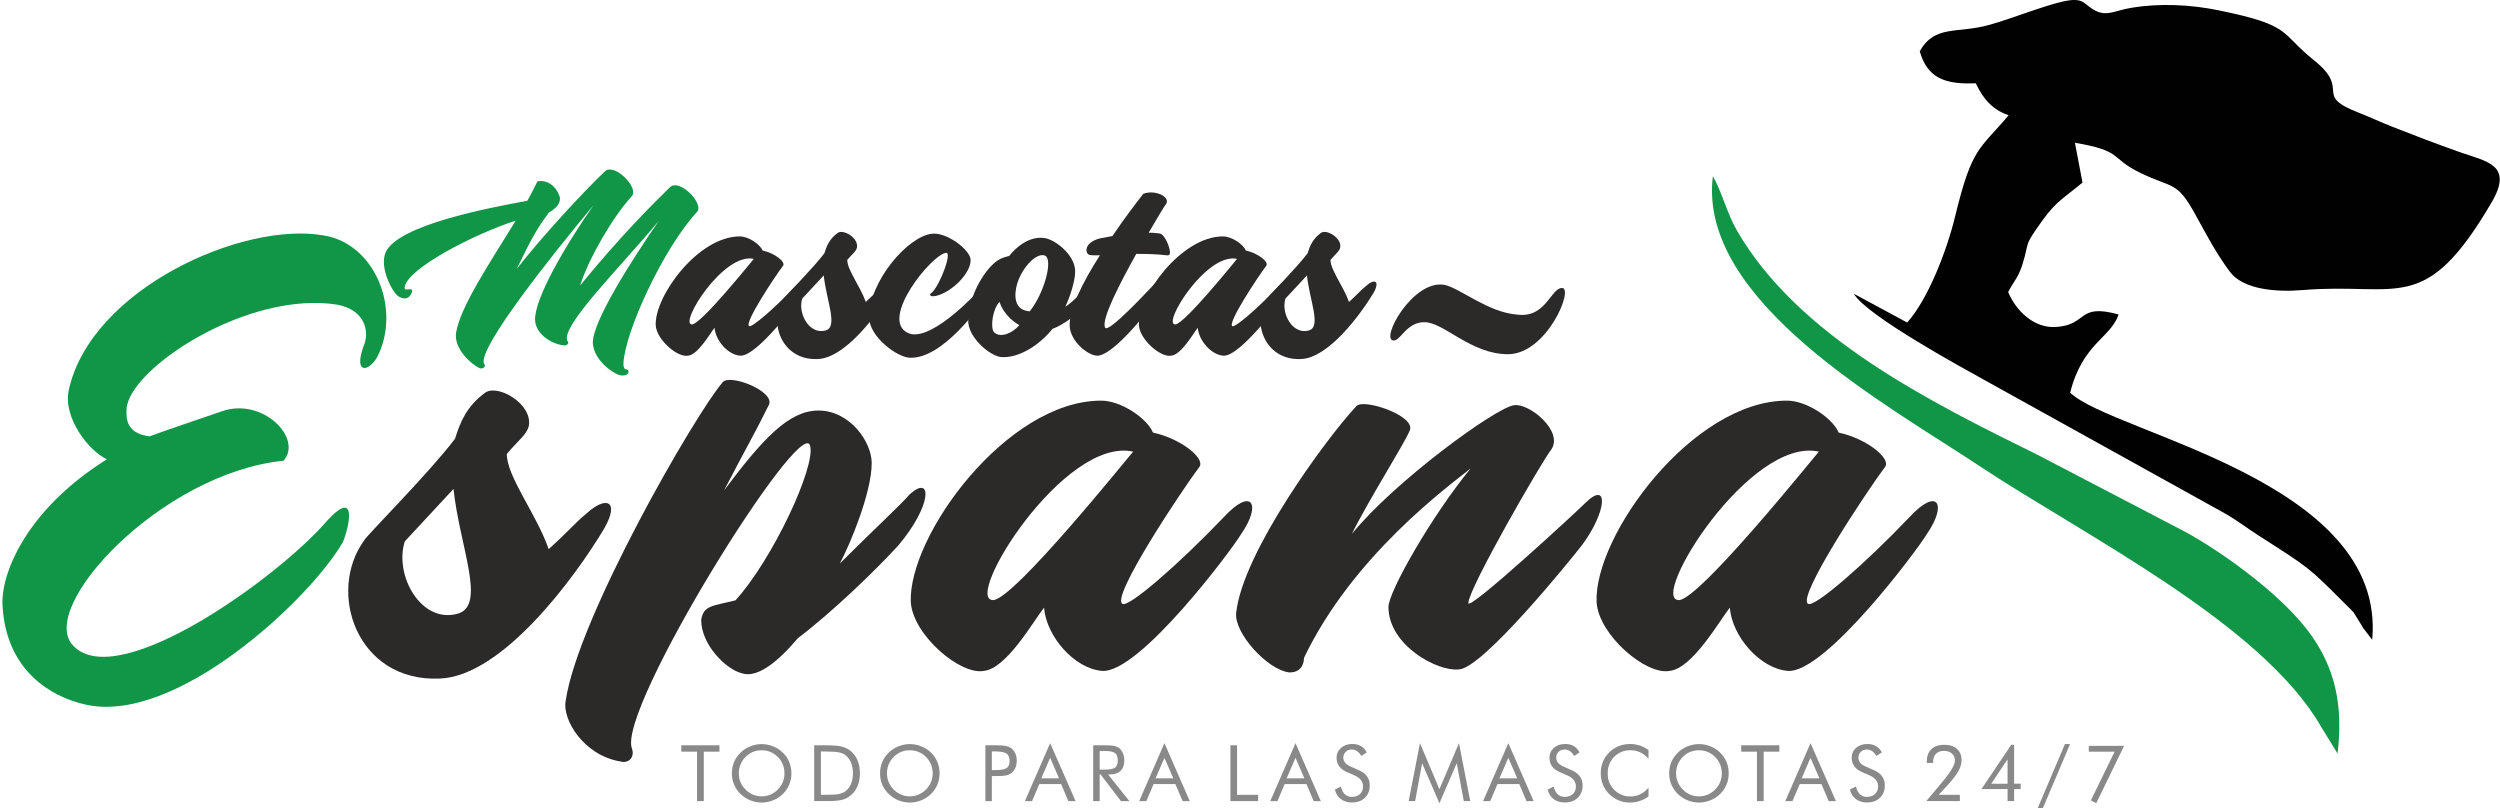 <?xml version="1.0" encoding="UTF-8"?>
<!DOCTYPE svg PUBLIC "-//W3C//DTD SVG 1.1//EN" "http://www.w3.org/Graphics/SVG/1.1/DTD/svg11.dtd">
<!-- Creator: CorelDRAW X8 -->
<svg xmlns="http://www.w3.org/2000/svg" xml:space="preserve" width="300px" height="97px" version="1.1" style="shape-rendering:geometricPrecision; text-rendering:geometricPrecision; image-rendering:optimizeQuality; fill-rule:evenodd; clip-rule:evenodd"
viewBox="0 0 29023 9386"
 xmlns:xlink="http://www.w3.org/1999/xlink">
 <defs>
  <style type="text/css">
   <![CDATA[
    .fil0 {fill:#010101}
    .fil1 {fill:#119546}
    .fil2 {fill:#898989;fill-rule:nonzero}
    .fil4 {fill:#2B2A29;fill-rule:nonzero}
    .fil3 {fill:#119546;fill-rule:nonzero}
   ]]>
  </style>
 </defs>
 <g id="Capa_x0020_1">
  <g id="_2197775453152">
   <g>
    <path class="fil0" d="M22288 596c89,306 286,387 651,371 91,195 204,309 381,372 -344,408 -424,362 -623,1182 -97,398 -316,960 -555,1224l-619 -334c149,258 1300,881 1524,1006l2780 1542c169,97 249,166 398,261 609,390 572,362 1020,809 109,109 56,47 135,169 18,28 47,78 60,98l102 133c169,-1851 -3010,-2393 -3507,-2869 142,-573 474,-639 562,-908 -485,-136 -353,124 -731,145 -257,15 -464,-195 -551,-406 67,-131 120,-168 169,-332 76,-248 20,-198 160,-402 220,-321 261,-311 534,-537l-88 -462c568,96 398,175 759,349 385,187 421,90 637,480 132,239 241,450 402,667 156,210 538,240 850,214 1110,-92 1413,311 2191,-1019 258,-441 -65,-474 -380,-586 -254,-90 -528,-194 -776,-292 -139,-55 -262,-113 -394,-165 -532,-208 -73,-254 -513,-606 -404,-323 -244,-403 -1102,-579 -324,-67 -687,-87 -1026,-29 -181,30 -270,99 -404,35 -145,-69 -124,-167 -381,-110 -219,48 -598,199 -850,270 -379,108 -639,-5 -815,309z"/>
    <path class="fil1" d="M27140 8750c65,-558 -27,-974 -300,-1366 -305,-438 -974,-932 -1447,-1197l-1737 -906c-1264,-623 -2781,-1377 -3491,-2605 -114,-197 -184,-473 -279,-630 -180,1455 2040,2663 3086,3359 1209,804 3287,1829 3978,3036l190 309z"/>
   </g>
   <polygon class="fil2" points="8091,9302 8091,8728 7908,8728 7908,8654 8351,8654 8351,8728 8169,8728 8169,9302 "/>
   <path id="1" class="fil2" d="M8841 9247c35,0 69,-7 101,-20 32,-14 61,-33 86,-59 26,-25 45,-54 58,-86 14,-32 20,-67 20,-102 0,-37 -6,-71 -20,-104 -13,-33 -32,-62 -58,-87 -25,-25 -54,-44 -86,-58 -31,-13 -65,-19 -101,-19 -36,0 -70,6 -102,19 -32,14 -61,33 -85,58 -26,26 -45,55 -58,87 -14,33 -20,67 -20,104 0,35 6,69 19,101 13,32 33,61 59,87 26,26 54,45 86,59 32,13 65,20 101,20zm346 -267c0,46 -9,89 -26,130 -17,41 -42,78 -74,110 -33,31 -71,56 -113,73 -43,17 -87,26 -133,26 -46,0 -90,-9 -132,-26 -42,-17 -80,-42 -113,-73 -33,-32 -58,-69 -75,-110 -17,-41 -26,-84 -26,-130 0,-47 9,-90 26,-132 17,-41 42,-77 75,-109 33,-32 70,-56 113,-73 42,-17 86,-26 132,-26 46,0 90,9 133,26 43,17 80,41 113,73 32,31 57,68 74,109 17,41 26,85 26,132z"/>
   <path id="2" class="fil2" d="M9529 9229l49 0c79,0 134,-3 165,-10 31,-7 56,-19 77,-36 26,-22 46,-50 60,-85 14,-35 21,-75 21,-120 0,-45 -7,-85 -21,-120 -13,-34 -34,-62 -60,-85 -21,-17 -47,-29 -78,-36 -31,-7 -86,-11 -164,-11l-49 0 0 503zm-78 73l0 -648 124 0c92,0 157,5 194,14 38,10 71,25 99,47 37,29 66,65 85,110 19,44 29,96 29,154 0,57 -10,108 -29,153 -19,44 -47,81 -85,109 -28,22 -60,38 -96,47 -36,9 -93,14 -169,14l-28 0 -124 0z"/>
   <path id="3" class="fil2" d="M10562 9247c35,0 69,-7 100,-20 32,-14 61,-33 87,-59 25,-25 45,-54 58,-86 13,-32 20,-67 20,-102 0,-37 -7,-71 -20,-104 -14,-33 -33,-62 -58,-87 -25,-25 -54,-44 -86,-58 -32,-13 -66,-19 -101,-19 -36,0 -70,6 -103,19 -32,14 -60,33 -85,58 -25,26 -45,55 -58,87 -13,33 -20,67 -20,104 0,35 7,69 20,101 13,32 32,61 58,87 26,26 55,45 86,59 32,13 66,20 102,20zm345 -267c0,46 -8,89 -25,130 -17,41 -42,78 -75,110 -33,31 -70,56 -113,73 -43,17 -87,26 -132,26 -46,0 -90,-9 -133,-26 -42,-17 -79,-42 -112,-73 -33,-32 -58,-69 -76,-110 -17,-41 -25,-84 -25,-130 0,-47 8,-90 25,-132 18,-41 43,-77 76,-109 32,-32 70,-56 112,-73 43,-17 87,-26 133,-26 46,0 90,9 132,26 43,17 81,41 113,73 33,31 58,68 75,109 17,41 25,85 25,132z"/>
   <path id="4" class="fil2" d="M11514 9011l0 291 -75 0 0 -648 135 0c48,0 83,3 105,8 23,5 42,13 59,25 20,14 36,35 48,60 12,26 17,54 17,86 0,31 -5,59 -17,85 -12,26 -28,46 -48,61 -17,11 -36,20 -59,25 -22,5 -57,7 -105,7l-21 0 -39 0zm0 -69l39 0c66,0 110,-8 133,-24 23,-15 34,-42 34,-81 0,-41 -12,-70 -35,-87 -23,-16 -68,-25 -132,-25l-39 0 0 217z"/>
   <path id="5" class="fil2" d="M12191 8799l-103 239 206 0 -103 -239zm0 -170l295 673 -84 0 -84 -198 -253 0 -84 198 -83 0 293 -673z"/>
   <path id="6" class="fil2" d="M12691 9302l0 -648 152 0c43,0 75,3 95,8 20,5 38,13 54,25 19,15 33,35 44,60 11,25 16,53 16,84 0,53 -15,93 -44,121 -30,27 -73,41 -131,41l-13 0 247 309 -98 0 -236 -309 -11 0 0 309 -75 0zm75 -582l0 216 59 0c60,0 100,-8 121,-23 20,-16 30,-43 30,-81 0,-42 -10,-71 -31,-87 -21,-17 -61,-25 -120,-25l-59 0z"/>
   <path id="7" class="fil2" d="M13518 8799l-103 239 206 0 -103 -239zm0 -170l294 673 -83 0 -84 -198 -253 0 -84 198 -83 0 293 -673z"/>
   <polygon id="8" class="fil2" points="14284,9302 14284,8654 14361,8654 14361,9229 14606,9229 14606,9302 "/>
   <path id="9" class="fil2" d="M15040 8799l-103 239 206 0 -103 -239zm0 -170l294 673 -83 0 -84 -198 -253 0 -84 198 -83 0 293 -673z"/>
   <path id="10" class="fil2" d="M15775 8943c42,18 74,41 95,71 22,30 32,65 32,106 0,59 -19,107 -57,144 -37,36 -88,54 -150,54 -51,0 -94,-13 -128,-39 -35,-26 -58,-63 -70,-111l70 -35c9,40 25,69 46,90 22,20 49,30 82,30 38,0 70,-11 94,-33 24,-23 35,-52 35,-87 0,-29 -8,-54 -25,-76 -16,-21 -41,-39 -75,-54l-79 -34c-43,-18 -75,-41 -96,-69 -21,-28 -32,-62 -32,-102 0,-46 18,-84 52,-114 34,-30 78,-45 131,-45 39,0 72,8 101,25 28,16 50,41 66,73l-63 41c-15,-25 -31,-44 -49,-56 -18,-12 -38,-19 -61,-19 -29,0 -53,9 -71,27 -18,18 -28,40 -28,68 0,23 7,42 22,59 14,17 36,32 65,45l93 41z"/>
   <polygon id="11" class="fil2" points="16711,9327 16510,8862 16429,9302 16354,9302 16485,8629 16711,9164 16938,8629 17069,9302 16994,9302 16912,8862 "/>
   <path id="12" class="fil2" d="M17511 8799l-103 239 206 0 -103 -239zm0 -170l294 673 -83 0 -84 -198 -253 0 -84 198 -83 0 293 -673z"/>
   <path id="13" class="fil2" d="M18246 8943c42,18 74,41 95,71 22,30 33,65 33,106 0,59 -20,107 -57,144 -38,36 -88,54 -151,54 -51,0 -94,-13 -128,-39 -35,-26 -58,-63 -70,-111l70 -35c9,40 25,69 46,90 22,20 49,30 82,30 39,0 70,-11 94,-33 24,-23 36,-52 36,-87 0,-29 -9,-54 -25,-76 -17,-21 -42,-39 -76,-54l-78 -34c-44,-18 -76,-41 -97,-69 -21,-28 -31,-62 -31,-102 0,-46 17,-84 51,-114 34,-30 78,-45 131,-45 39,0 73,8 101,25 28,16 51,41 66,73l-63 41c-15,-25 -31,-44 -49,-56 -18,-12 -38,-19 -61,-19 -29,0 -52,9 -71,27 -18,18 -27,40 -27,68 0,23 7,42 21,59 14,17 36,32 66,45l92 41z"/>
   <path id="14" class="fil2" d="M19139 8809c-31,-33 -64,-58 -99,-74 -35,-16 -74,-24 -116,-24 -34,0 -68,7 -100,20 -33,14 -61,34 -85,58 -25,26 -43,55 -56,86 -12,32 -18,67 -18,105 0,30 3,58 11,84 7,25 18,48 33,69 26,37 58,66 96,86 37,20 78,29 122,29 42,0 80,-8 115,-25 36,-17 68,-43 97,-77l0 102c-32,24 -67,41 -104,53 -37,12 -75,18 -114,18 -34,0 -68,-5 -100,-15 -33,-10 -63,-25 -91,-45 -48,-32 -84,-73 -108,-120 -25,-48 -38,-100 -38,-158 0,-49 8,-95 25,-136 17,-41 42,-77 76,-111 33,-32 70,-56 110,-71 40,-16 84,-24 131,-24 38,0 74,6 109,17 35,11 70,29 104,53l0 100z"/>
   <path id="15" class="fil2" d="M19725 9247c35,0 69,-7 101,-20 32,-14 60,-33 86,-59 25,-25 45,-54 58,-86 13,-32 20,-67 20,-102 0,-37 -7,-71 -20,-104 -14,-33 -33,-62 -58,-87 -25,-25 -54,-44 -86,-58 -32,-13 -66,-19 -101,-19 -36,0 -70,6 -103,19 -32,14 -60,33 -85,58 -25,26 -45,55 -58,87 -13,33 -20,67 -20,104 0,35 7,69 20,101 13,32 33,61 58,87 26,26 55,45 86,59 32,13 66,20 102,20zm345 -267c0,46 -8,89 -25,130 -17,41 -42,78 -75,110 -33,31 -70,56 -113,73 -43,17 -87,26 -132,26 -46,0 -90,-9 -132,-26 -43,-17 -80,-42 -113,-73 -33,-32 -58,-69 -76,-110 -17,-41 -25,-84 -25,-130 0,-47 8,-90 25,-132 18,-41 43,-77 76,-109 32,-32 70,-56 112,-73 43,-17 87,-26 133,-26 46,0 90,9 133,26 42,17 80,41 112,73 33,31 58,68 75,109 17,41 25,85 25,132z"/>
   <polygon id="16" class="fil2" points="20398,9302 20398,8728 20215,8728 20215,8654 20658,8654 20658,8728 20476,8728 20476,9302 "/>
   <path id="17" class="fil2" d="M21020 8799l-103 239 206 0 -103 -239zm0 -170l295 673 -84 0 -84 -198 -252 0 -85 198 -83 0 293 -673z"/>
   <path id="18" class="fil2" d="M21756 8943c42,18 73,41 95,71 21,30 32,65 32,106 0,59 -19,107 -57,144 -38,36 -88,54 -151,54 -51,0 -93,-13 -128,-39 -34,-26 -57,-63 -70,-111l70 -35c10,40 25,69 47,90 22,20 49,30 81,30 39,0 70,-11 94,-33 24,-23 36,-52 36,-87 0,-29 -8,-54 -25,-76 -17,-21 -42,-39 -75,-54l-79 -34c-43,-18 -75,-41 -96,-69 -21,-28 -32,-62 -32,-102 0,-46 17,-84 51,-114 35,-30 78,-45 131,-45 39,0 73,8 101,25 29,16 51,41 67,73l-64 41c-14,-25 -30,-44 -48,-56 -18,-12 -39,-19 -61,-19 -29,0 -53,9 -71,27 -19,18 -28,40 -28,68 0,23 7,42 21,59 14,17 36,32 66,45l93 41z"/>
   <path id="19" class="fil2" d="M22754 9229l0 73 -390 0 136 -162c9,-11 22,-26 39,-47 106,-124 158,-212 158,-261 0,-33 -11,-61 -35,-82 -23,-21 -54,-31 -92,-31 -41,0 -72,11 -94,34 -22,23 -33,56 -33,99l0 7 -72 0c0,-2 -1,-5 -1,-9 0,-4 0,-6 0,-8 0,-61 18,-109 53,-143 36,-34 86,-51 150,-51 63,0 112,16 147,48 36,31 54,75 54,132 0,40 -13,82 -37,126 -24,43 -66,98 -127,165l-102 110 246 0z"/>
   <path id="20" class="fil2" d="M23308 9302l0 -140 -303 0 346 -514 33 0 0 452 76 0 0 62 -76 0 0 140 -76 0zm0 -202l0 -284 -189 284 189 0z"/>
   <polygon id="21" class="fil2" points="23974,8640 24034,8640 23717,9386 23657,9386 "/>
   <polygon id="22" class="fil2" points="24275,9294 24551,8728 24251,8728 24251,8661 24661,8661 24338,9326 "/>
   <path class="fil3" d="M4474 2932c-74,180 82,465 148,508 98,62 148,-4 160,-55 12,-62 -97,12 -86,-51 31,-218 808,-616 1288,-772l-8 15c-300,488 -632,984 -683,1284 -31,191 184,375 273,414 51,15 78,-32 51,-51 -78,-176 804,-1280 1272,-1842 -335,480 -691,1093 -679,1339 12,160 184,269 324,288 51,12 78,-31 51,-50 -78,-172 593,-832 1061,-1393 -332,480 -776,1182 -765,1420 12,207 262,374 336,374 78,4 90,-46 70,-66 -12,-12 -51,16 -51,-74 16,-363 461,-1334 855,-1760 86,-97 -207,-394 -316,-285 -203,199 -570,562 -1042,1140 102,-320 382,-800 601,-1038 86,-98 -207,-394 -316,-285 -246,234 -730,757 -1022,1132 195,-402 253,-492 374,-656 74,-43 129,-94 129,-160 8,-19 -66,-234 -261,-203 -32,63 -71,145 -118,226 -417,78 -1506,277 -1646,601z"/>
   <path id="1" class="fil4" d="M9215 3342c-234,246 -488,464 -519,445 -63,-31 300,-578 394,-702 31,-43 -94,-145 -238,-176 -31,-74 -164,-164 -265,-164 -484,0 -992,695 -976,1034 12,168 254,375 375,351 117,-11 257,-261 308,-324 12,149 156,313 296,324 192,16 672,-628 714,-702 106,-152 55,-242 -89,-86zm-1183 425c-156,0 363,-839 718,-761 -15,16 -612,761 -718,761z"/>
   <path id="2" class="fil4" d="M9722 2706c-90,66 -125,144 -152,234 -133,176 -453,496 -465,519 -195,265 -39,730 387,710 320,-11 690,-515 843,-768 82,-145 7,-168 -90,-78 -63,50 -82,81 -195,183 -63,-180 -215,-371 -215,-488 63,-74 102,-97 113,-144 20,-113 -164,-219 -226,-168zm-141 1132c-187,50 -323,-199 -269,-371l250 -269c31,296 172,601 19,640z"/>
   <path id="3" class="fil4" d="M10865 3436c188,-43 414,-273 402,-426 -12,-113 -277,-316 -449,-296 -281,31 -729,554 -729,968 0,234 335,472 476,472 374,11 796,-574 944,-785 31,-54 82,-253 -62,-89 -184,214 -675,702 -910,585 -331,-160 281,-913 445,-929 74,-11 -66,363 -160,457 -43,27 -31,58 43,43z"/>
   <path id="4" class="fil4" d="M12719 3213c-90,121 -297,324 -352,348 51,-102 114,-301 114,-398 11,-180 -203,-367 -348,-398 -191,-32 -351,121 -417,206 -31,12 -94,16 -168,78 -133,114 -297,379 -308,664 -12,199 250,421 382,433 191,15 429,-121 597,-328 94,-31 324,-172 449,-359 62,-105 179,-351 51,-246zm-582 -242c86,55 -15,433 -183,644 -187,-12 -184,-191 -145,-324 63,-199 235,-370 328,-320zm-601 882c-39,-51 -15,-265 67,-347 58,172 206,257 230,269 -90,106 -234,152 -297,78z"/>
   <path id="5" class="fil4" d="M13538 2964c27,3 39,0 43,-20 12,-51 -59,-234 -125,-234 -47,-4 -58,-8 -121,-8 113,-191 176,-300 203,-335 51,-82 -129,-168 -265,-117 -106,136 -219,284 -359,491l-145 27c-195,51 -171,180 -121,192 20,4 59,7 121,4 -199,310 -363,637 -351,827 12,171 199,328 312,339 195,16 664,-599 710,-677 129,-171 82,-275 -42,-151 -47,47 -539,583 -570,501 -43,-97 168,-505 363,-855 129,0 253,4 347,16z"/>
   <path id="6" class="fil4" d="M14826 3342c-234,246 -488,464 -519,445 -63,-31 300,-578 394,-702 31,-43 -94,-145 -238,-176 -31,-74 -164,-164 -266,-164 -483,0 -991,695 -975,1034 12,168 254,375 375,351 117,-11 257,-261 308,-324 12,149 156,313 296,324 192,16 671,-628 714,-702 106,-152 55,-242 -89,-86zm-1183 425c-156,0 363,-839 718,-761 -15,16 -612,761 -718,761z"/>
   <path id="7" class="fil4" d="M15333 2706c-90,66 -125,144 -152,234 -133,176 -453,496 -465,519 -195,265 -39,730 387,710 320,-11 690,-515 843,-768 81,-145 7,-168 -90,-78 -63,50 -82,81 -195,183 -63,-180 -215,-371 -215,-488 62,-74 102,-97 113,-144 20,-113 -164,-219 -226,-168zm-141 1132c-187,50 -323,-199 -269,-371l250 -269c31,296 172,601 19,640z"/>
   <path class="fil3" d="M1733 5067c-257,-35 -274,-185 -266,-318 27,-468 1406,-1379 2449,-1211 318,62 380,310 301,486 -115,327 62,292 159,124 283,-548 -18,-1317 -619,-1414 -946,-168 -2705,627 -2961,1794 -71,318 229,707 442,805 -946,592 -1238,1343 -1211,1706 44,751 565,1052 954,1140 1043,248 2608,-1211 2997,-1883 71,-168 177,-636 -177,-256 -557,654 -2431,2007 -2952,1459 -434,-434 1016,-2007 2440,-2149 229,-256 -239,-742 -717,-574 -380,132 -627,212 -839,291z"/>
   <path id="1" class="fil4" d="M5625 4564c-203,150 -282,327 -344,530 -301,398 -1026,1123 -1052,1176 -442,601 -89,1653 875,1609 725,-27 1565,-1167 1909,-1742 186,-327 18,-380 -203,-177 -141,115 -186,186 -442,416 -141,-407 -486,-840 -486,-1105 141,-168 230,-221 256,-327 44,-257 -371,-495 -513,-380zm-318 2563c-424,115 -734,-451 -610,-840l566 -610c71,672 389,1362 44,1450z"/>
   <path id="2" class="fil4" d="M8139 7198c0,292 292,575 469,619 177,62 415,-124 654,-407 407,-309 910,-796 1167,-1078 389,-460 398,-831 132,-593 -97,115 -433,425 -813,805 115,-212 371,-822 371,-1167 0,-248 -256,-610 -618,-610 -345,0 -646,327 -1097,928 257,-495 363,-672 522,-996 71,-156 -460,-365 -539,-259 -319,371 -1680,2731 -1821,3695 -45,212 203,636 636,707 97,27 168,-53 133,-150 -177,-451 1962,-3881 2068,-3518 71,237 -433,1321 -866,1797 -274,68 -371,59 -398,227z"/>
   <path id="3" class="fil4" d="M14207 6005c-531,556 -1105,1051 -1176,1007 -142,-70 681,-1308 893,-1591 71,-97 -212,-327 -539,-398 -71,-168 -372,-371 -602,-371 -1096,0 -2245,1574 -2210,2343 27,380 575,848 849,795 265,-26 583,-592 698,-734 27,336 354,708 672,734 433,36 1521,-1423 1618,-1591 239,-345 124,-548 -203,-194zm-2679 963c-354,0 822,-1901 1627,-1724 -36,36 -1388,1724 -1627,1724z"/>
   <path id="4" class="fil4" d="M18400 5845c-106,106 -1353,1256 -1353,1158 0,-168 858,-1653 964,-1785 142,-212 -256,-539 -433,-513 -212,27 -1388,884 -1883,1494 186,-380 628,-1078 672,-1202 71,-168 -531,-372 -619,-283 -354,380 -1326,1706 -1397,2404 -26,230 363,663 619,690 159,0 168,-133 168,-168 566,-1185 1671,-1989 1936,-2201 -451,548 -955,1432 -955,1609 0,442 566,751 814,725 274,0 1308,-1282 1432,-1441 291,-389 318,-769 35,-487zm-1627 -2537c-371,-70 -760,646 -592,646 80,0 150,-213 354,-213 230,0 539,372 972,372 451,0 769,-769 628,-769 -133,0 -186,353 -522,309 -336,-26 -654,-301 -840,-345z"/>
   <path id="5" class="fil4" d="M22169 6005c-530,556 -1105,1051 -1176,1007 -141,-70 681,-1308 893,-1591 71,-97 -212,-327 -539,-398 -71,-168 -371,-371 -601,-371 -1096,0 -2246,1574 -2210,2343 26,380 574,848 848,795 266,-26 584,-592 699,-734 26,336 353,708 672,734 433,36 1520,-1423 1617,-1591 239,-345 124,-548 -203,-194zm-2678 963c-354,0 822,-1901 1626,-1724 -35,36 -1388,1724 -1626,1724z"/>
  </g>
 </g>
</svg>
